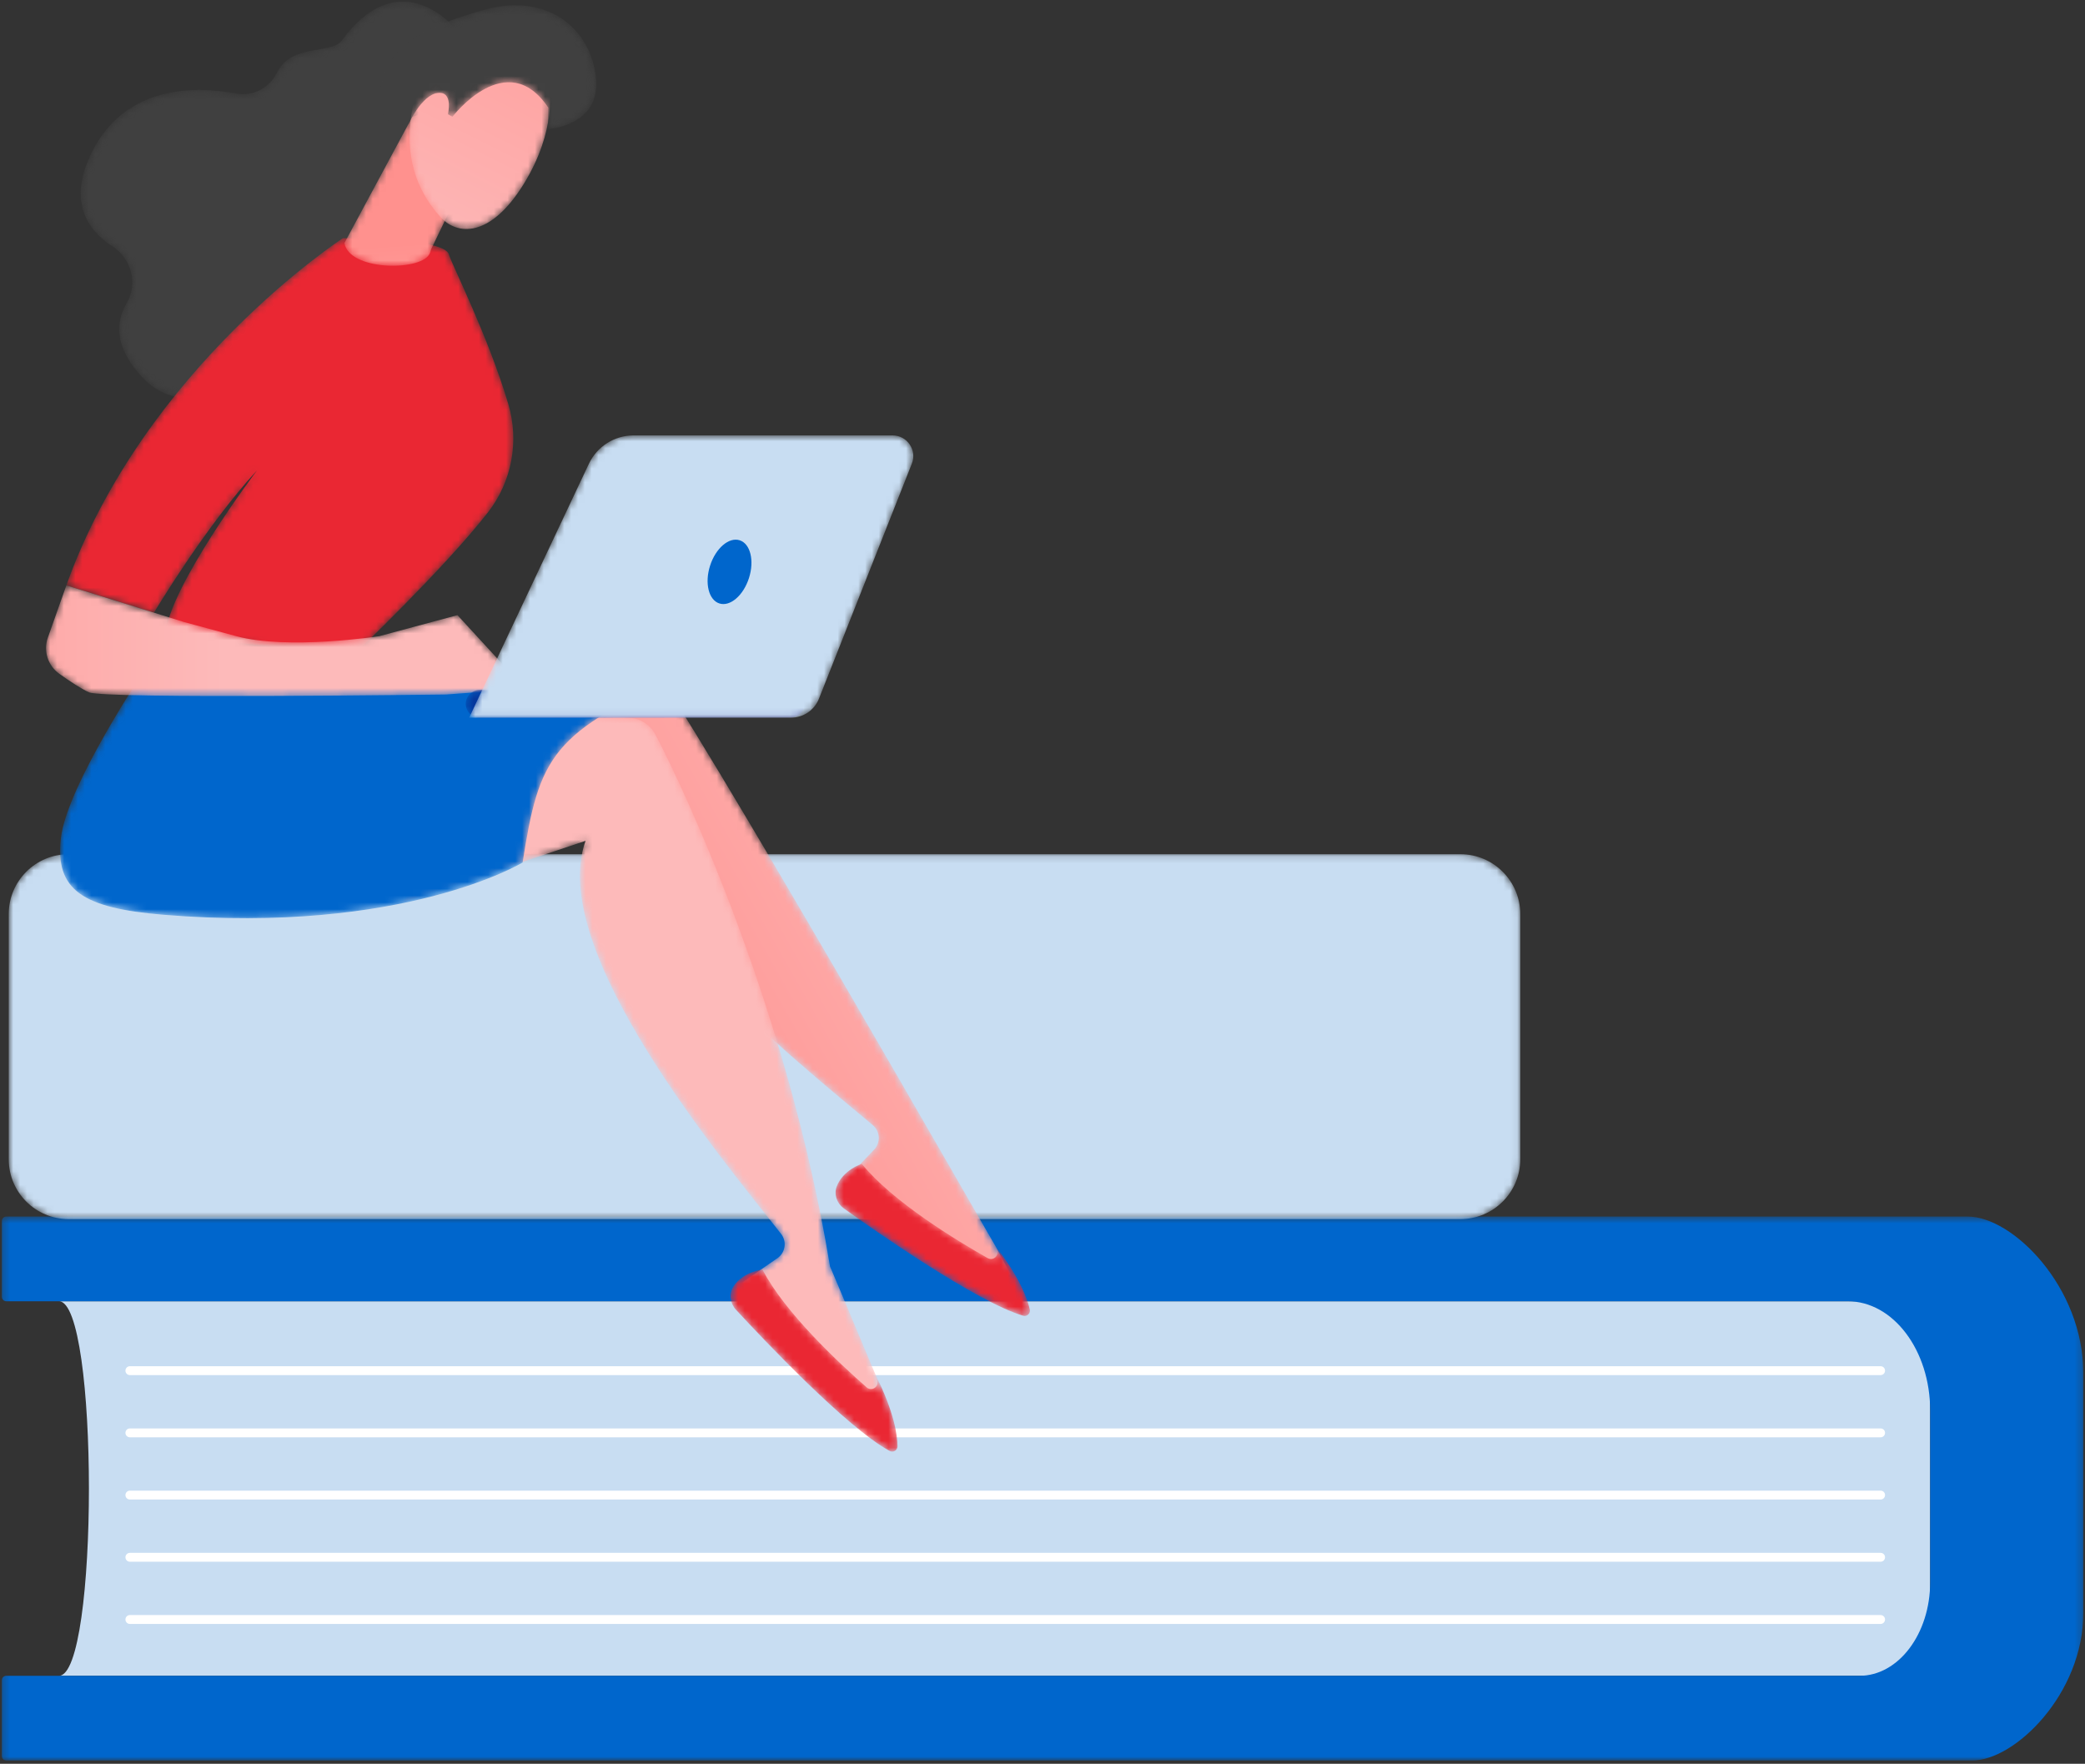 <?xml version="1.0" encoding="UTF-8"?>
<svg width="305px" height="258px" viewBox="0 0 305 258" version="1.1" xmlns="http://www.w3.org/2000/svg" xmlns:xlink="http://www.w3.org/1999/xlink">
    <rect x="0" y="0" width="305" height="258" fill="#333333" stroke="none"/>
    <!-- Generator: Sketch 56.3 (81716) - https://sketch.com -->
    <title>Katalog</title>
    <desc>Created with Sketch.</desc>
    <defs>
        <polygon id="path-1" points="0.244 0.502 304.734 0.502 304.734 80.067 0.244 80.067"></polygon>
        <path d="M0.649,0.293 C0.291,0.293 0,0.584 0,0.943 L0,0.943 C0,1.302 0.291,1.593 0.649,1.593 L0.649,1.593 L256.752,1.593 C257.11,1.593 257.4,1.302 257.4,0.943 L257.4,0.943 C257.4,0.584 257.11,0.293 256.752,0.293 L256.752,0.293 L0.649,0.293 Z" id="path-3"></path>
        <path d="M0.649,9.393 C0.291,9.393 0,9.684 0,10.043 L0,10.043 C0,10.402 0.291,10.693 0.649,10.693 L0.649,10.693 L256.752,10.693 C257.11,10.693 257.4,10.402 257.4,10.043 L257.4,10.043 C257.4,9.684 257.11,9.393 256.752,9.393 L256.752,9.393 L0.649,9.393 Z" id="path-5"></path>
        <path d="M0.649,18.493 C0.291,18.493 0,18.784 0,19.143 L0,19.143 C0,19.502 0.291,19.793 0.649,19.793 L0.649,19.793 L256.752,19.793 C257.11,19.793 257.4,19.502 257.4,19.143 L257.4,19.143 C257.4,18.784 257.11,18.493 256.752,18.493 L256.752,18.493 L0.649,18.493 Z" id="path-7"></path>
        <path d="M0.649,27.593 C0.291,27.593 0,27.884 0,28.243 L0,28.243 C0,28.602 0.291,28.893 0.649,28.893 L0.649,28.893 L256.752,28.893 C257.11,28.893 257.4,28.602 257.4,28.243 L257.4,28.243 C257.4,27.884 257.11,27.593 256.752,27.593 L256.752,27.593 L0.649,27.593 Z" id="path-9"></path>
        <path d="M0.649,36.693 C0.291,36.693 0,36.984 0,37.343 L0,37.343 C0,37.702 0.291,37.993 0.649,37.993 L0.649,37.993 L256.752,37.993 C257.11,37.993 257.4,37.702 257.4,37.343 L257.4,37.343 C257.4,36.984 257.11,36.693 256.752,36.693 L256.752,36.693 L0.649,36.693 Z" id="path-11"></path>
        <path d="M0.99,0.097 C0.631,0.097 0.34,0.387 0.34,0.747 L0.34,0.747 C0.34,1.106 0.631,1.397 0.99,1.397 L0.99,1.397 L257.657,1.397 C258.016,1.397 258.306,1.106 258.306,0.747 L258.306,0.747 C258.306,0.387 258.016,0.097 257.657,0.097 L257.657,0.097 L0.99,0.097 Z" id="path-13"></path>
        <path d="M0.99,0.429 C0.631,0.429 0.34,0.72 0.34,1.079 L0.34,1.079 C0.34,1.439 0.631,1.73 0.99,1.73 L0.99,1.73 L257.657,1.73 C258.016,1.73 258.306,1.439 258.306,1.079 L258.306,1.079 C258.306,0.72 258.016,0.429 257.657,0.429 L257.657,0.429 L0.99,0.429 Z" id="path-15"></path>
        <path d="M0.99,0.112 C0.631,0.112 0.34,0.403 0.34,0.762 L0.34,0.762 C0.34,1.122 0.631,1.412 0.99,1.412 L0.99,1.412 L257.657,1.412 C258.016,1.412 258.306,1.122 258.306,0.762 L258.306,0.762 C258.306,0.403 258.016,0.112 257.657,0.112 L257.657,0.112 L0.99,0.112 Z" id="path-17"></path>
        <path d="M8.817,0.152 C3.982,0.152 0.062,4.072 0.062,8.906 L0.062,8.906 L0.062,44.771 C0.062,49.605 3.982,53.524 8.817,53.524 L8.817,53.524 L212.418,53.524 C217.253,53.524 221.172,49.605 221.172,44.771 L221.172,44.771 L221.172,8.906 C221.172,4.072 217.253,0.152 212.418,0.152 L212.418,0.152 L8.817,0.152 Z" id="path-19"></path>
        <path d="M53.435,1.897 C47.405,9.251 2.786,87.391 2.703,87.422 L2.703,87.422 L0.443,91.591 C9.61,89.472 17.732,84.892 24.771,77.756 L24.771,77.756 L20.483,73.269 C19.499,72.239 19.588,70.595 20.678,69.677 L20.678,69.677 C31.417,60.631 62.73,35.841 60.318,19.161 L60.318,19.161 L84.692,33.356 L70.062,1.704 L57.608,0.22 C57.421,0.198 57.235,0.187 57.05,0.187 L57.05,0.187 C55.658,0.187 54.33,0.806 53.435,1.897" id="path-21"></path>
        <linearGradient x1="-0.985%" y1="23.826%" x2="69.952%" y2="67.754%" id="linearGradient-23">
            <stop stop-color="#FDBABA" offset="0%"></stop>
            <stop stop-color="#FF918E" offset="100%"></stop>
        </linearGradient>
        <path d="M6.456,14.386 C5.638,14.847 4.721,13.971 5.138,13.129 L5.138,13.129 L5.466,12.463 C1.799,17.121 0.66,20.302 0.308,21.895 L0.308,21.895 C0.182,22.468 0.717,22.977 1.279,22.809 L1.279,22.809 C8.137,20.768 23,10.347 27.505,7.118 L27.505,7.118 C28.519,6.393 28.997,5.071 28.553,3.906 L28.553,3.906 C27.627,1.468 24.89,0.585 24.89,0.585 L24.89,0.585 C20.387,6.129 11.043,11.796 6.456,14.386" id="path-24"></path>
        <path d="M38.004,1.641 C36.41,1.777 35,2.711 34.257,4.128 L34.257,4.128 C29.841,12.55 14.865,44.554 8.727,81.925 L8.727,81.925 C8.652,81.973 1.958,98.102 1.883,98.151 L1.883,98.151 L0.513,102.691 C9.062,98.76 16.089,92.63 21.538,84.219 L21.538,84.219 L16.431,80.692 C15.258,79.882 15.013,78.254 15.894,77.134 L15.894,77.134 C24.581,66.102 50.228,35.489 44.491,19.641 L44.491,19.641 L71.234,28.61 L50.5,0.574 L38.004,1.641 Z" id="path-26"></path>
        <linearGradient x1="12.523%" y1="22.478%" x2="-150.71%" y2="-125.073%" id="linearGradient-28">
            <stop stop-color="#FDBABA" offset="0%"></stop>
            <stop stop-color="#FF918E" offset="100%"></stop>
        </linearGradient>
        <path d="M4.659,17.695 C3.951,18.312 2.876,17.64 3.114,16.73 L3.114,16.73 L3.301,16.012 C0.651,21.315 0.18,24.662 0.158,26.293 L0.158,26.293 C0.15,26.879 0.777,27.27 1.294,26.992 L1.294,26.992 C7.597,23.605 20.042,10.392 23.801,6.319 L23.801,6.319 C24.647,5.402 24.848,4.012 24.178,2.96 L24.178,2.96 C22.777,0.761 19.919,0.449 19.919,0.449 L19.919,0.449 C16.63,6.789 8.627,14.23 4.659,17.695" id="path-29"></path>
        <path d="M30.777,1.08 C25.655,3.067 0.211,1.047 0.211,1.047 L0.211,1.047 C20.329,9.398 22.042,13.305 24.451,28.662 L24.451,28.662 C24.451,28.662 41.809,39.216 77.02,36.305 L77.02,36.305 C88.852,35.327 92.906,32.674 91.979,25.004 L91.979,25.004 C91.051,17.334 79.746,0.519 79.746,0.519 L79.746,0.519 C79.746,0.519 64.514,0.024 50.957,0.024 L50.957,0.024 C41.512,0.024 32.879,0.265 30.777,1.08" id="path-31"></path>
        <path d="M0.216,3.813 L3.48,14.411 L18.052,48.845 C18.052,48.845 36.405,65.088 45.677,55.151 L45.677,55.151 C49.813,50.717 49.512,47.033 47.91,44.312 L47.91,44.312 C46.24,41.475 47.226,37.84 49.988,36.049 L49.988,36.049 C53.75,33.611 56.654,29.336 52.891,22.029 L52.891,22.029 C47.962,12.457 37.978,12.552 31.869,13.679 L31.869,13.679 C29.417,14.131 27.036,12.86 25.934,10.622 L25.934,10.622 C23.799,6.289 17.976,7.998 16.461,5.927 L16.461,5.927 C13.278,1.581 10.167,0.235 7.533,0.235 L7.533,0.235 C3.24,0.235 0.216,3.813 0.216,3.813" id="path-33"></path>
        <path d="M9.89,2.753 C9.411,4.36 4.154,14.684 1.195,24.651 L1.195,24.651 C-0.425,30.109 0.675,36.017 4.178,40.505 L4.178,40.505 C10.658,48.808 23.823,61.343 23.823,61.343 L23.823,61.343 L51.374,58.496 C50.918,51.484 37.952,34.354 37.952,34.354 L37.952,34.354 C45.445,42.444 53.029,55.168 53.029,55.168 L53.029,55.168 L65.846,51.177 C54.434,19.245 25.387,0.393 25.387,0.393 L25.387,0.393 C25.387,0.393 25.3,0.392 25.139,0.392 L25.139,0.392 C23.203,0.392 10.57,0.48 9.89,2.753" id="path-35"></path>
        <path d="M49.92,5.84 L42.297,7.904 C34.675,9.967 21.356,7.904 21.356,7.904 L21.356,7.904 L9.932,4.828 L0.04,15.59 L11.562,16.437 C11.562,16.437 61.55,17.115 63.819,16.123 L63.819,16.123 C64.933,15.635 66.68,14.472 68.169,13.413 L68.169,13.413 C69.848,12.22 70.539,10.065 69.852,8.124 L69.852,8.124 L67.146,0.477 L49.92,5.84 Z" id="path-37"></path>
        <linearGradient x1="62.328%" y1="50%" x2="162.328%" y2="50%" id="linearGradient-39">
            <stop stop-color="#FDBABA" offset="0%"></stop>
            <stop stop-color="#FF918E" offset="100%"></stop>
        </linearGradient>
        <path d="M7.391,0.999 L8.121,0.61 C8.754,0.274 8.021,0.066 7.346,0.066 L7.346,0.066 C6.573,0.066 5.876,0.338 7.391,0.999 L7.391,0.999 Z M4.178,2.709 C3.093,3.287 -0.202,7.337 0.052,8.539 L0.052,8.539 L5.987,20.866 C6.048,21.152 6.139,21.435 6.298,21.679 L6.298,21.679 C7.865,24.084 18.008,23.97 18.663,19.943 L18.663,19.943 L8.742,1.495 C8.168,1.31 7.726,1.145 7.391,0.999 L7.391,0.999 L4.178,2.709 Z" id="path-40"></path>
        <linearGradient x1="43.236%" y1="192.016%" x2="48.838%" y2="83.253%" id="linearGradient-42">
            <stop stop-color="#FDBABA" offset="0%"></stop>
            <stop stop-color="#FF918E" offset="100%"></stop>
        </linearGradient>
        <path d="M0.364,4.965 C0.364,4.965 -0.756,11.198 4.143,19.123 L4.143,19.123 C9.041,27.047 13.92,26.69 16.399,23.863 L16.399,23.863 C18.877,21.037 21.846,16.33 20.495,8.427 L20.495,8.427 C19.678,3.645 13.101,0.473 7.658,0.473 L7.658,0.473 C4.103,0.473 1.032,1.825 0.364,4.965" id="path-43"></path>
        <linearGradient x1="85.37%" y1="121.297%" x2="-13.241%" y2="-110.031%" id="linearGradient-45">
            <stop stop-color="#FDBABA" offset="0%"></stop>
            <stop stop-color="#FF918E" offset="100%"></stop>
        </linearGradient>
        <path d="M0.084,10.567 C-0.775,17.866 7.144,18.237 7.144,18.237 L7.144,18.237 L7.041,15.099 C13.132,6.016 21.064,16.435 21.064,16.435 L21.064,16.435 L21.733,16.055 C21.733,16.055 20.886,12.658 23.23,12.951 L23.23,12.951 C25.574,13.245 27.516,17.539 27.516,17.539 L27.516,17.539 C27.516,17.539 32.597,18.556 31.585,12.332 L31.585,12.332 C30.572,6.109 25.335,3.269 16.372,0.775 L16.372,0.775 C14.779,0.332 13.267,0.125 11.85,0.125 L11.85,0.125 C5.288,0.125 0.79,4.564 0.084,10.567" id="path-46"></path>
        <path d="M1.716,0.619 C-2.024,1.726 2.085,7.057 2.085,7.057 L2.085,7.057 L5.073,8.198 C5.297,6.03 5.434,0.489 2.534,0.49 L2.534,0.49 C2.285,0.49 2.012,0.531 1.716,0.619" id="path-48"></path>
        <path d="M0.096,2.164 C0.095,3.289 1.006,4.202 2.131,4.203 L2.131,4.203 L47.629,4.252 C47.664,4.252 47.698,4.251 47.733,4.25 L47.733,4.25 C48.809,4.197 49.666,3.308 49.668,2.218 L49.668,2.218 C49.669,1.093 48.758,0.18 47.633,0.179 L47.633,0.179 L2.135,0.129 C2.123,0.129 2.111,0.129 2.099,0.129 L2.099,0.129 C0.994,0.129 0.097,1.051 0.096,2.164" id="path-50"></path>
        <linearGradient x1="111.67%" y1="48.317%" x2="38.81%" y2="50.305%" id="linearGradient-52">
            <stop stop-color="#0041A0" offset="0%"></stop>
            <stop stop-color="#1A0E90" offset="100%"></stop>
        </linearGradient>
        <path d="M3.479,0.64 C1.344,0.64 -0.12,2.792 0.665,4.778 L0.665,4.778 L14.249,39.15 C14.911,40.825 16.529,41.926 18.331,41.926 L18.331,41.926 L65.419,41.926 L47.903,4.781 C46.71,2.253 44.166,0.64 41.371,0.64 L41.371,0.64 L3.479,0.64 Z" id="path-53"></path>
    </defs>
    <g id="Design" stroke="none" stroke-width="1" fill="none" fill-rule="evenodd">
        <g id="Prohlidka-V2" transform="translate(-949, -4192)">
            <g id="8" transform="translate(210, 4179)">
                <g id="Katalog" transform="translate(891.5, 142.5) scale(-1, 1) translate(-891.5, -142.5) translate(739, 13)">
                    <g id="Group-94" transform="translate(0, 177.45)">
                        <path d="M296.386,67.679 L22.649,67.679 L22.649,12.891 L296.386,12.891 C290.527,12.891 290.527,67.679 296.386,67.679" id="Fill-89" fill="#C8DDF2"></path>
                        <g id="Group-93">
                            <mask id="mask-2" fill="white">
                                <use xlink:href="#path-1"></use>
                            </mask>
                            <g id="Clip-92"></g>
                            <path d="M22.649,53.969 L22.649,28.896 C22.649,20.056 28.058,12.891 34.731,12.891 L304.084,12.891 C304.441,12.891 304.734,12.599 304.734,12.241 L304.734,1.152 C304.734,0.795 304.441,0.502 304.084,0.502 L17.139,0.502 C10.61,0.502 0.244,10.768 0.244,23.431 L0.244,58.449 C0.244,70.388 10.308,80.067 16.464,80.067 L304.084,80.067 C304.441,80.067 304.734,79.774 304.734,79.417 L304.734,68.329 C304.734,67.972 304.441,67.679 304.084,67.679 L32.999,67.679 C27.283,67.679 22.649,61.541 22.649,53.969" id="Fill-91" fill="#0066CC" mask="url(#mask-2)"></path>
                        </g>
                    </g>
                    <g id="Group-97" transform="translate(29.25, 199.55)">
                        <mask id="mask-4" fill="white">
                            <use xlink:href="#path-3"></use>
                        </mask>
                        <use id="Clip-96" fill="#FFFFFF" xlink:href="#path-3"></use>
                        <mask id="mask-6" fill="white">
                            <use xlink:href="#path-5"></use>
                        </mask>
                        <use id="Clip-96-Copy" fill="#FFFFFF" xlink:href="#path-5"></use>
                        <mask id="mask-8" fill="white">
                            <use xlink:href="#path-7"></use>
                        </mask>
                        <use id="Clip-96-Copy-2" fill="#FFFFFF" xlink:href="#path-7"></use>
                        <mask id="mask-10" fill="white">
                            <use xlink:href="#path-9"></use>
                        </mask>
                        <use id="Clip-96-Copy-3" fill="#FFFFFF" xlink:href="#path-9"></use>
                        <mask id="mask-12" fill="white">
                            <use xlink:href="#path-11"></use>
                        </mask>
                        <use id="Clip-96-Copy-4" fill="#FFFFFF" xlink:href="#path-11"></use>
                    </g>
                    <g id="Group-103" transform="translate(29.25, 217.1)">
                        <mask id="mask-14" fill="white">
                            <use xlink:href="#path-13"></use>
                        </mask>
                        <g id="Clip-102"></g>
                    </g>
                    <g id="Group-106" transform="translate(29.25, 224.9)">
                        <mask id="mask-16" fill="white">
                            <use xlink:href="#path-15"></use>
                        </mask>
                        <g id="Clip-105"></g>
                    </g>
                    <g id="Group-109" transform="translate(29.25, 233.35)">
                        <mask id="mask-18" fill="white">
                            <use xlink:href="#path-17"></use>
                        </mask>
                        <g id="Clip-108"></g>
                    </g>
                    <g id="Group-112" transform="translate(82.55, 124.8)">
                        <mask id="mask-20" fill="white">
                            <use xlink:href="#path-19"></use>
                        </mask>
                        <g id="Clip-111"></g>
                        <path d="M8.817,0.152 C3.982,0.152 0.062,4.072 0.062,8.906 L0.062,8.906 L0.062,44.771 C0.062,49.605 3.982,53.524 8.817,53.524 L8.817,53.524 L212.418,53.524 C217.253,53.524 221.172,49.605 221.172,44.771 L221.172,44.771 L221.172,8.906 C221.172,4.072 217.253,0.152 212.418,0.152 L212.418,0.152 L8.817,0.152 Z" id="Fill-110" fill="#C8DDF2" mask="url(#mask-20)"></path>
                    </g>
                    <g id="Group-119" transform="translate(156.65, 94.9)">
                        <mask id="mask-22" fill="white">
                            <use xlink:href="#path-21"></use>
                        </mask>
                        <g id="Clip-118"></g>
                        <path d="M53.435,1.897 C47.405,9.251 2.786,87.391 2.703,87.422 L2.703,87.422 L0.443,91.591 C9.61,89.472 17.732,84.892 24.771,77.756 L24.771,77.756 L20.483,73.269 C19.499,72.239 19.588,70.595 20.678,69.677 L20.678,69.677 C31.417,60.631 62.73,35.841 60.318,19.161 L60.318,19.161 L84.692,33.356 L70.062,1.704 L57.608,0.22 C57.421,0.198 57.235,0.187 57.05,0.187 L57.05,0.187 C55.658,0.187 54.33,0.806 53.435,1.897" id="Fill-117" fill="url(#linearGradient-23)" mask="url(#mask-22)"></path>
                    </g>
                    <g id="Group-122" transform="translate(154.05, 169.65)">
                        <mask id="mask-25" fill="white">
                            <use xlink:href="#path-24"></use>
                        </mask>
                        <g id="Clip-121"></g>
                        <path d="M6.456,14.386 C5.638,14.847 4.721,13.971 5.138,13.129 L5.138,13.129 L5.466,12.463 C1.799,17.121 0.66,20.302 0.308,21.895 L0.308,21.895 C0.182,22.468 0.717,22.977 1.279,22.809 L1.279,22.809 C8.137,20.768 23,10.347 27.505,7.118 L27.505,7.118 C28.519,6.393 28.997,5.071 28.553,3.906 L28.553,3.906 C27.627,1.468 24.89,0.585 24.89,0.585 L24.89,0.585 C20.387,6.129 11.043,11.796 6.456,14.386" id="Fill-120" fill="#EA2733" mask="url(#mask-25)"></path>
                    </g>
                    <g id="Group-125" transform="translate(174.85, 103.35)">
                        <mask id="mask-27" fill="white">
                            <use xlink:href="#path-26"></use>
                        </mask>
                        <g id="Clip-124"></g>
                        <path d="M38.004,1.641 C36.41,1.777 35,2.711 34.257,4.128 L34.257,4.128 C29.841,12.55 14.865,44.554 8.727,81.925 L8.727,81.925 C8.652,81.973 1.958,98.102 1.883,98.151 L1.883,98.151 L0.513,102.691 C9.062,98.76 16.089,92.63 21.538,84.219 L21.538,84.219 L16.431,80.692 C15.258,79.882 15.013,78.254 15.894,77.134 L15.894,77.134 C24.581,66.102 50.228,35.489 44.491,19.641 L44.491,19.641 L71.234,28.61 L50.5,0.574 L38.004,1.641 Z" id="Fill-123" fill="url(#linearGradient-28)" mask="url(#mask-27)"></path>
                    </g>
                    <g id="Group-128" transform="translate(173.55, 185.25)">
                        <mask id="mask-30" fill="white">
                            <use xlink:href="#path-29"></use>
                        </mask>
                        <g id="Clip-127"></g>
                        <path d="M4.659,17.695 C3.951,18.312 2.876,17.64 3.114,16.73 L3.114,16.73 L3.301,16.012 C0.651,21.315 0.18,24.662 0.158,26.293 L0.158,26.293 C0.15,26.879 0.777,27.27 1.294,26.992 L1.294,26.992 C7.597,23.605 20.042,10.392 23.801,6.319 L23.801,6.319 C24.647,5.402 24.848,4.012 24.178,2.96 L24.178,2.96 C22.777,0.761 19.919,0.449 19.919,0.449 L19.919,0.449 C16.63,6.789 8.627,14.23 4.659,17.695" id="Fill-126" fill="#EA2733" mask="url(#mask-30)"></path>
                    </g>
                    <g id="Group-131" transform="translate(204.1, 97.5)">
                        <mask id="mask-32" fill="white">
                            <use xlink:href="#path-31"></use>
                        </mask>
                        <g id="Clip-130"></g>
                        <path d="M30.777,1.08 C25.655,3.067 0.211,1.047 0.211,1.047 L0.211,1.047 C20.329,9.398 22.042,13.305 24.451,28.662 L24.451,28.662 C24.451,28.662 41.809,39.216 77.02,36.305 L77.02,36.305 C88.852,35.327 92.906,32.674 91.979,25.004 L91.979,25.004 C91.051,17.334 79.746,0.519 79.746,0.519 L79.746,0.519 C79.746,0.519 64.514,0.024 50.957,0.024 L50.957,0.024 C41.512,0.024 32.879,0.265 30.777,1.08" id="Fill-129" fill="#0066CC" mask="url(#mask-32)"></path>
                    </g>
                    <g id="Group-134" transform="translate(238.55, 0)">
                        <mask id="mask-34" fill="white">
                            <use xlink:href="#path-33"></use>
                        </mask>
                        <g id="Clip-133"></g>
                        <path d="M0.216,3.813 L3.48,14.411 L18.052,48.845 C18.052,48.845 36.405,65.088 45.677,55.151 L45.677,55.151 C49.813,50.717 49.512,47.033 47.91,44.312 L47.91,44.312 C46.24,41.475 47.226,37.84 49.988,36.049 L49.988,36.049 C53.75,33.611 56.654,29.336 52.891,22.029 L52.891,22.029 C47.962,12.457 37.978,12.552 31.869,13.679 L31.869,13.679 C29.417,14.131 27.036,12.86 25.934,10.622 L25.934,10.622 C23.799,6.289 17.976,7.998 16.461,5.927 L16.461,5.927 C13.278,1.581 10.167,0.235 7.533,0.235 L7.533,0.235 C3.24,0.235 0.216,3.813 0.216,3.813" id="Fill-132" fill="#404040" mask="url(#mask-34)"></path>
                    </g>
                    <g id="Group-137" transform="translate(229.45, 34.45)">
                        <mask id="mask-36" fill="white">
                            <use xlink:href="#path-35"></use>
                        </mask>
                        <g id="Clip-136"></g>
                        <path d="M9.89,2.753 C9.411,4.36 4.154,14.684 1.195,24.651 L1.195,24.651 C-0.425,30.109 0.675,36.017 4.178,40.505 L4.178,40.505 C10.658,48.808 23.823,61.343 23.823,61.343 L23.823,61.343 L51.374,58.496 C50.918,51.484 37.952,34.354 37.952,34.354 L37.952,34.354 C45.445,42.444 53.029,55.168 53.029,55.168 L53.029,55.168 L65.846,51.177 C54.434,19.245 25.387,0.393 25.387,0.393 L25.387,0.393 C25.387,0.393 25.3,0.392 25.139,0.392 L25.139,0.392 C23.203,0.392 10.57,0.48 9.89,2.753" id="Fill-135" fill="#EA2733" mask="url(#mask-36)"></path>
                    </g>
                    <g id="Group-140" transform="translate(228.15, 85.15)">
                        <mask id="mask-38" fill="white">
                            <use xlink:href="#path-37"></use>
                        </mask>
                        <g id="Clip-139"></g>
                        <path d="M49.92,5.84 L42.297,7.904 C34.675,9.967 21.356,7.904 21.356,7.904 L21.356,7.904 L9.932,4.828 L0.04,15.59 L11.562,16.437 C11.562,16.437 61.55,17.115 63.819,16.123 L63.819,16.123 C64.933,15.635 66.68,14.472 68.169,13.413 L68.169,13.413 C69.848,12.22 70.539,10.065 69.852,8.124 L69.852,8.124 L67.146,0.477 L49.92,5.84 Z" id="Fill-138" fill="url(#linearGradient-39)" mask="url(#mask-38)"></path>
                    </g>
                    <g id="Group-143" transform="translate(235.95, 15.6)">
                        <mask id="mask-41" fill="white">
                            <use xlink:href="#path-40"></use>
                        </mask>
                        <g id="Clip-142"></g>
                        <path d="M7.391,0.999 L8.121,0.61 C8.754,0.274 8.021,0.066 7.346,0.066 L7.346,0.066 C6.573,0.066 5.876,0.338 7.391,0.999 L7.391,0.999 Z M4.178,2.709 C3.093,3.287 -0.202,7.337 0.052,8.539 L0.052,8.539 L5.987,20.866 C6.048,21.152 6.139,21.435 6.298,21.679 L6.298,21.679 C7.865,24.084 18.008,23.97 18.663,19.943 L18.663,19.943 L8.742,1.495 C8.168,1.31 7.726,1.145 7.391,0.999 L7.391,0.999 L4.178,2.709 Z" id="Fill-141" fill="url(#linearGradient-42)" mask="url(#mask-41)"></path>
                    </g>
                    <g id="Group-146" transform="translate(224.25, 7.8)">
                        <mask id="mask-44" fill="white">
                            <use xlink:href="#path-43"></use>
                        </mask>
                        <g id="Clip-145"></g>
                        <path d="M0.364,4.965 C0.364,4.965 -0.756,11.198 4.143,19.123 L4.143,19.123 C9.041,27.047 13.92,26.69 16.399,23.863 L16.399,23.863 C18.877,21.037 21.846,16.33 20.495,8.427 L20.495,8.427 C19.678,3.645 13.101,0.473 7.658,0.473 L7.658,0.473 C4.103,0.473 1.032,1.825 0.364,4.965" id="Fill-144" fill="url(#linearGradient-45)" mask="url(#mask-44)"></path>
                    </g>
                    <g id="Group-149" transform="translate(217.75, 0.65)">
                        <mask id="mask-47" fill="white">
                            <use xlink:href="#path-46"></use>
                        </mask>
                        <g id="Clip-148"></g>
                        <path d="M0.084,10.567 C-0.775,17.866 7.144,18.237 7.144,18.237 L7.144,18.237 L7.041,15.099 C13.132,6.016 21.064,16.435 21.064,16.435 L21.064,16.435 L21.733,16.055 C21.733,16.055 20.886,12.658 23.23,12.951 L23.23,12.951 C25.574,13.245 27.516,17.539 27.516,17.539 L27.516,17.539 C27.516,17.539 32.597,18.556 31.585,12.332 L31.585,12.332 C30.572,6.109 25.335,3.269 16.372,0.775 L16.372,0.775 C14.779,0.332 13.267,0.125 11.85,0.125 L11.85,0.125 C5.288,0.125 0.79,4.564 0.084,10.567" id="Fill-147" fill="#404040" mask="url(#mask-47)"></path>
                    </g>
                    <g id="Group-152" transform="translate(212.55, 9.75)">
                        <mask id="mask-49" fill="white">
                            <use xlink:href="#path-48"></use>
                        </mask>
                        <g id="Clip-151"></g>
                    </g>
                    <g id="Group-155" transform="translate(187.2, 100.75)">
                        <mask id="mask-51" fill="white">
                            <use xlink:href="#path-50"></use>
                        </mask>
                        <g id="Clip-154"></g>
                        <path d="M0.096,2.164 C0.095,3.289 1.006,4.202 2.131,4.203 L2.131,4.203 L47.629,4.252 C47.664,4.252 47.698,4.251 47.733,4.25 L47.733,4.25 C48.809,4.197 49.666,3.308 49.668,2.218 L49.668,2.218 C49.669,1.093 48.758,0.18 47.633,0.179 L47.633,0.179 L2.135,0.129 C2.123,0.129 2.111,0.129 2.099,0.129 L2.099,0.129 C0.994,0.129 0.097,1.051 0.096,2.164" id="Fill-153" fill="url(#linearGradient-52)" mask="url(#mask-51)"></path>
                    </g>
                    <g id="Group-158" transform="translate(170.95, 63.05)">
                        <mask id="mask-54" fill="white">
                            <use xlink:href="#path-53"></use>
                        </mask>
                        <g id="Clip-157"></g>
                        <path d="M3.479,0.64 C1.344,0.64 -0.12,2.792 0.665,4.778 L0.665,4.778 L14.249,39.15 C14.911,40.825 16.529,41.926 18.331,41.926 L18.331,41.926 L65.419,41.926 L47.903,4.781 C46.71,2.253 44.166,0.64 41.371,0.64 L41.371,0.64 L3.479,0.64 Z" id="Fill-156" fill="#C8DDF2" mask="url(#mask-54)"></path>
                    </g>
                    <path d="M201.124,82.735 C201.945,85.286 201.339,87.764 199.77,88.269 C198.2,88.774 196.262,87.115 195.441,84.564 C194.62,82.013 195.226,79.535 196.796,79.03 C198.365,78.525 200.303,80.184 201.124,82.735" id="Fill-159" fill="#0066CC"></path>
                </g>
            </g>
        </g>
    </g>
</svg>